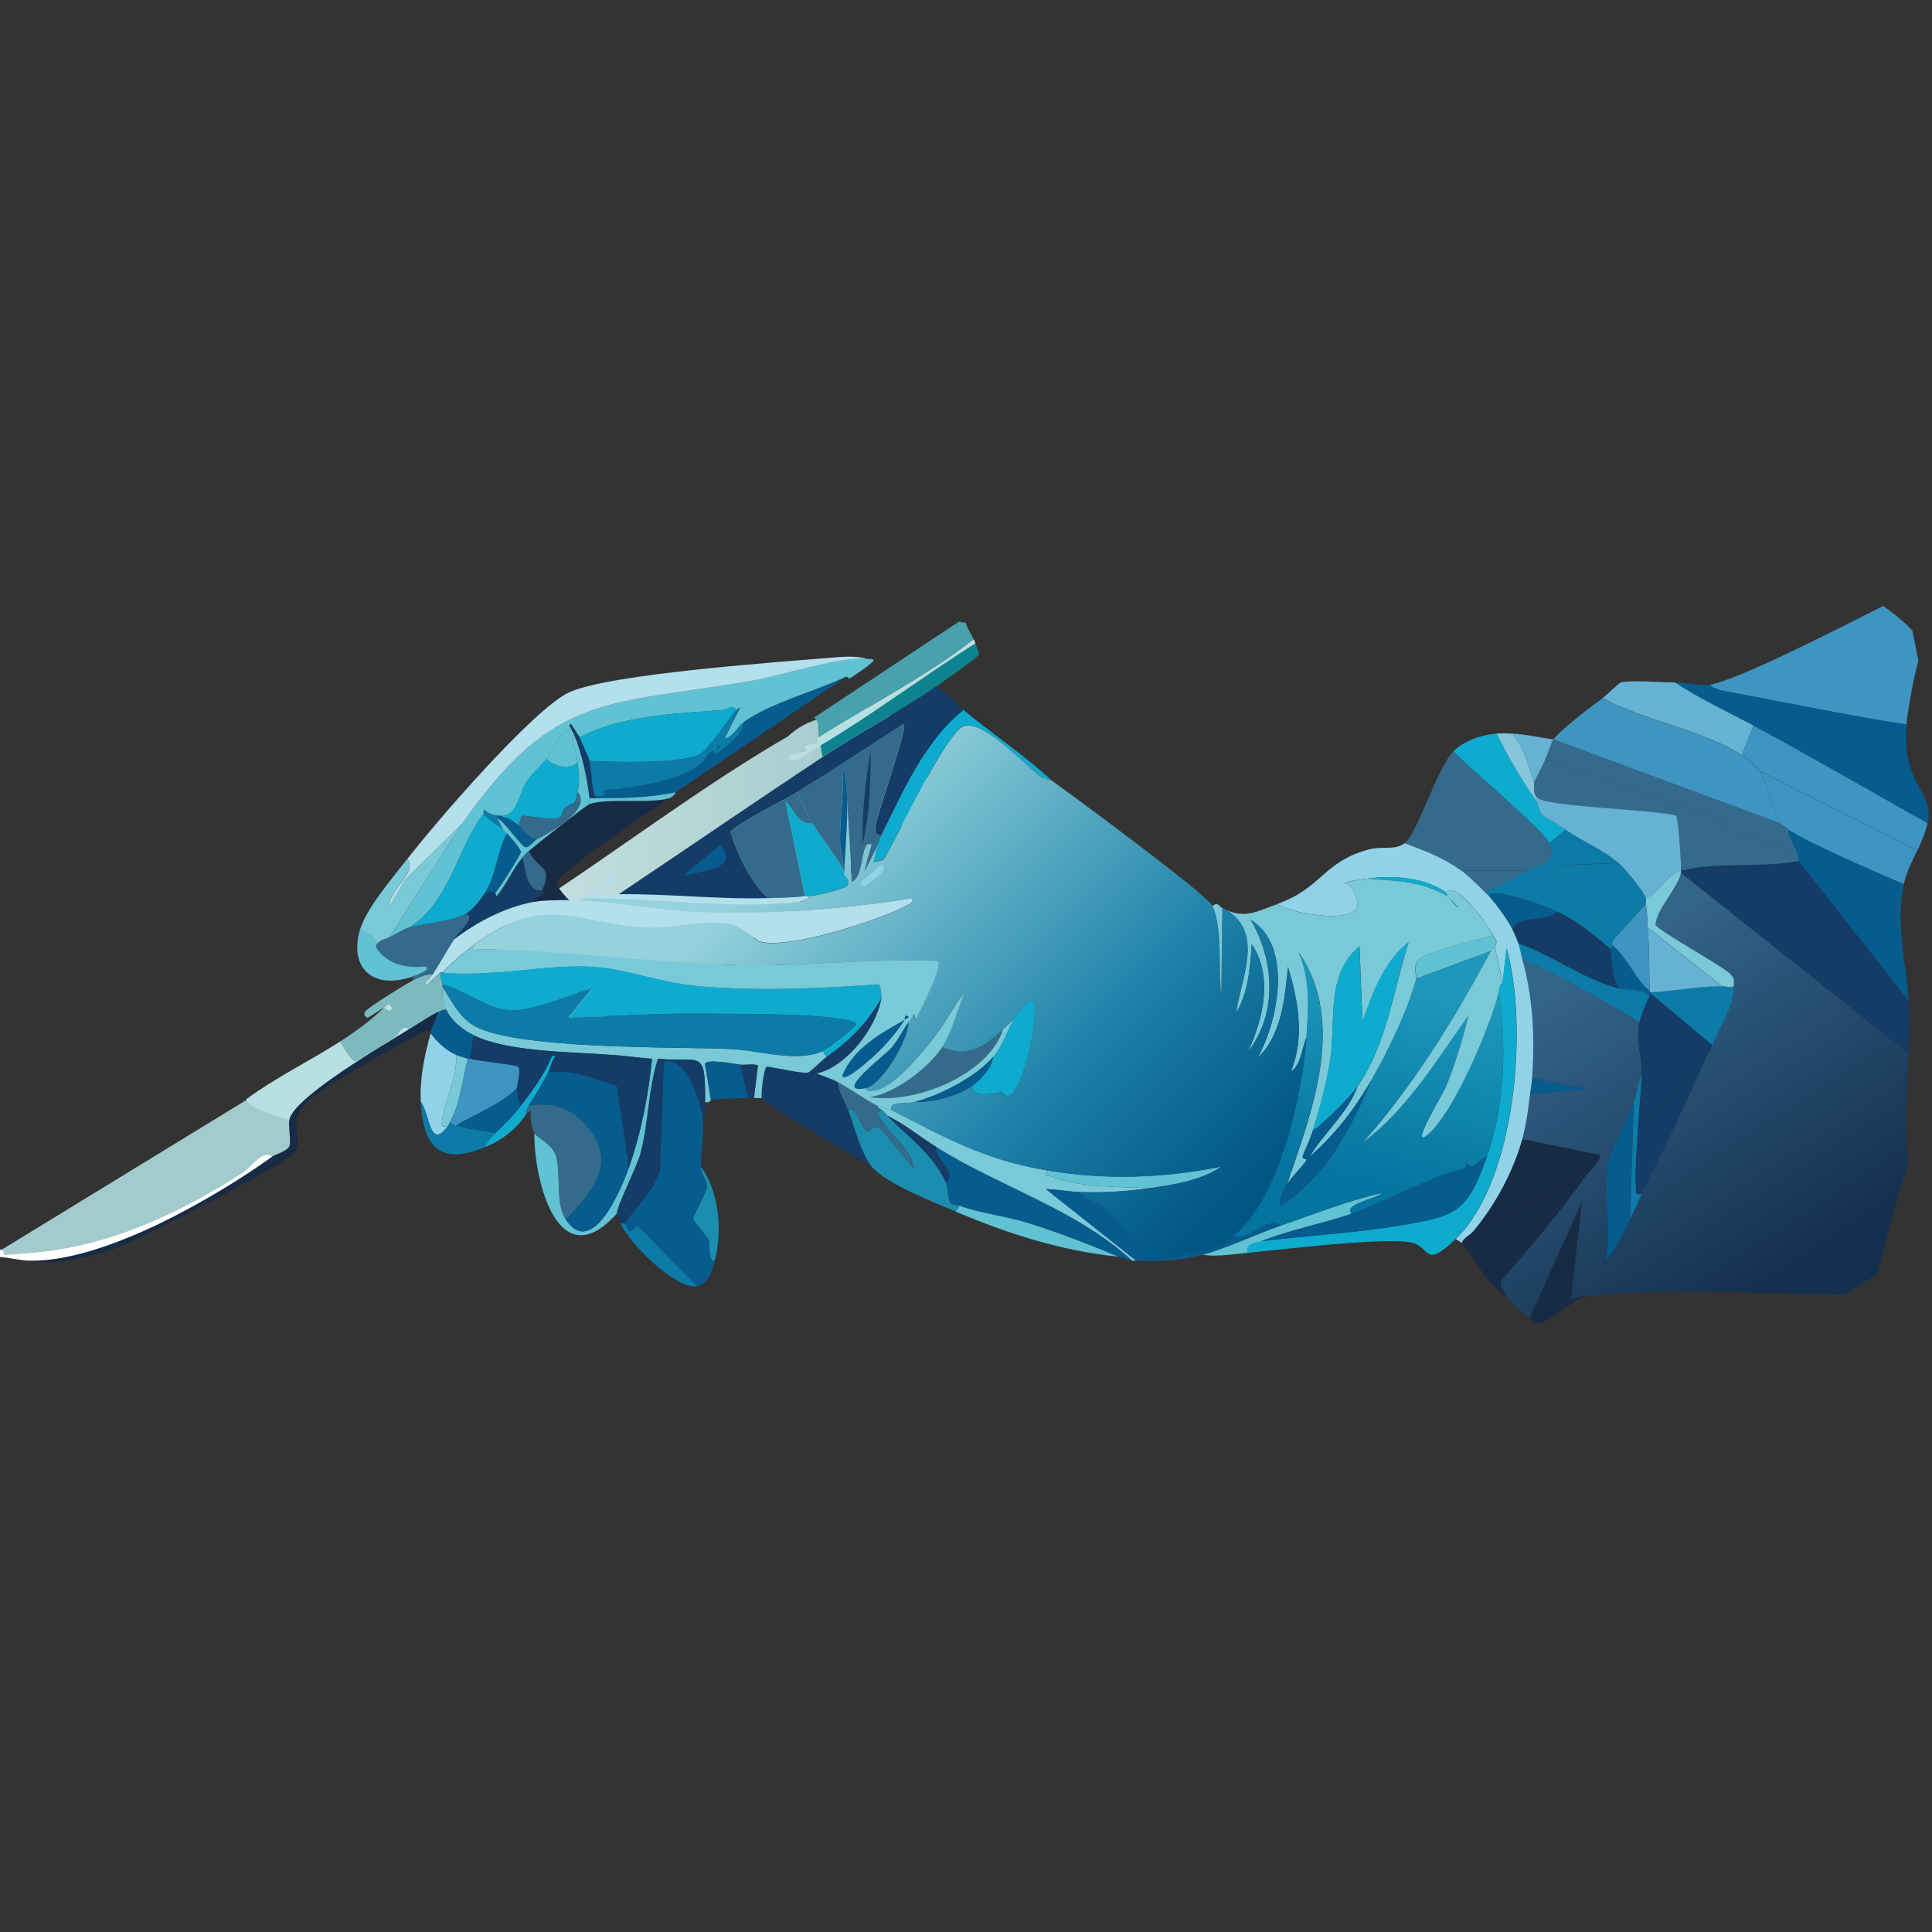 <?xml version="1.0" encoding="UTF-8"?> <svg xmlns="http://www.w3.org/2000/svg" width="240" height="240" viewBox="0 0 240 240" fill="none"><rect x="0" y="0" width="240" height="240" fill="#333333" stroke="none"/><g clip-path="url(#clip0_2970_18267)"><path d="M186.411 159.166C186.286 159.706 186.868 160.524 187.145 160.995C187.644 161.841 189.211 163.172 190.07 163.671L196.516 149.31L195.171 161.356C195.282 161.564 196.363 161.037 196.876 160.995C207.314 160.053 218.334 160.676 229.146 160.871C230.587 159.983 231.974 159.082 233.318 158.154C234.469 153.635 235.397 149.213 237.005 144.888C236.936 143.89 236.881 142.892 236.839 141.894C236.687 138.193 236.936 134.533 237.075 130.86L208.797 108.404C208.534 110.151 205.817 112.868 205.637 114.85C205.886 115.612 214.189 120.09 215.007 121.06C215.534 121.684 215.34 121.808 215.367 122.515C215.478 124.706 213.538 127.811 212.692 129.82C212.47 130.347 212.179 130.805 211.957 131.276C209.449 137.015 206.69 142.698 203.918 148.312C203.405 149.352 202.975 150.447 202.462 151.472C201.631 153.136 200.785 155.076 199.537 156.463C200.134 152.914 199.149 147.549 199.787 144.292C200.092 142.726 202.31 138.775 202.947 136.862C203.322 135.753 203.405 134.506 203.918 133.452C204.001 130.971 203.142 129.682 203.668 126.882C203.239 126.937 203.017 126.591 202.698 126.397C198.276 123.777 193.757 121.226 189.058 119.092C190.417 123.999 190.638 128.864 190.278 133.937L197.333 135.282L190.028 135.892C189.793 137.819 189.571 139.621 189.058 141.492L198.678 143.446C199.08 143.89 197.333 145.54 197.098 145.886C193.813 150.53 190.125 154.882 186.383 159.152L186.411 159.166Z" fill="url(#paint0_linear_2970_18267)"></path><path d="M236.77 77.533C235.897 76.729 234.941 75.98 233.943 75.273C227.594 78.489 215.715 84.533 212.457 85.032C212.651 85.614 214.481 85.905 215.008 86.002C221.592 87.208 229.729 88.955 236.826 89.995C236.867 89.606 236.909 89.218 236.964 88.816C237.269 86.737 237.685 84.408 238.309 82.093C238.073 80.832 237.81 79.584 237.56 78.337C237.297 78.06 237.034 77.796 236.743 77.519L236.77 77.533Z" fill="#3F95C1"></path><path d="M236.506 109.817C231.599 107.724 224.432 104.564 222.201 103.053C222.048 103.746 222.769 104.799 223.171 105.728C223.309 106.033 223.434 106.601 223.42 106.948L237.116 124.344C236.783 119.506 235.425 114.627 236.52 109.831L236.506 109.817Z" fill="#065C8F"></path><path d="M238.183 97.398C236.866 94.945 236.603 92.602 236.852 89.996C229.755 88.943 221.619 87.196 215.034 86.004C214.508 85.907 212.678 85.616 212.484 85.034C211.001 85.256 209.517 84.757 208.104 84.784C211.195 86.836 214.591 88.388 217.848 90.135C225.112 94.072 232.278 98.216 239.472 102.264C239.847 100.559 239.375 99.575 238.211 97.398H238.183Z" fill="#065C8F"></path><path d="M216.351 93.792C217.127 94.291 218.001 94.956 218.541 95.746C219.567 97.243 220.426 101.208 221.217 102.317L192.98 91.851C193.854 90.659 197.707 87.721 199.066 86.736C204.084 89.467 211.68 90.784 216.351 93.792Z" fill="#3F95C1"></path><path d="M192.495 104.744C193.479 107.447 191.621 107.184 189.819 108.154H181.544C179.243 106.491 177.108 105.729 174.488 104.744C176.179 103.372 178.467 95.443 180.574 93.309C182.251 95.18 191.968 103.275 192.508 104.744H192.495Z" fill="#346B8C"></path><path d="M208.076 84.782C211.167 86.834 214.564 88.386 217.821 90.133L216.366 93.779C211.694 90.771 204.098 89.44 199.08 86.723C199.593 86.363 201.021 84.866 201.395 84.769C202.629 84.45 206.482 84.796 208.09 84.769L208.076 84.782Z" fill="#66B2D4"></path><path d="M197.125 145.898C193.84 150.542 190.153 154.895 186.41 159.164C186.286 159.705 186.868 160.522 187.145 160.994C184.567 159.705 183.458 156.322 181.545 154.423C181.808 153.758 182.598 153.453 183 152.968L197.125 145.912V145.898Z" fill="#172A46"></path><path d="M185.927 91.117C187.341 93.959 188.963 96.8 190.792 99.393C190.959 99.628 191.305 100.987 191.527 101.222C191.652 101.347 193.676 102.498 194.452 103.052L192.497 104.757C191.957 103.274 182.254 95.192 180.562 93.321C181.865 92.004 184.139 91.242 185.913 91.131L185.927 91.117Z" fill="#0EABCE"></path><path d="M196.877 160.982C195.851 161.37 192.053 164.295 191.401 164.392C190.292 164.559 190.431 163.879 190.057 163.658L196.502 149.297L195.158 161.343C195.269 161.551 196.35 161.024 196.863 160.982H196.877Z" fill="#172A46"></path><path d="M192.98 91.852C192.717 92.198 192.245 93.765 192.01 94.291C191.58 95.248 191.012 96.26 190.554 97.216C189.722 94.832 189.473 93.238 187.879 91.131C189.556 91.214 191.33 91.63 192.994 91.865L192.98 91.852Z" fill="#66B2D4"></path><path d="M187.878 91.118C189.472 93.225 189.722 94.82 190.554 97.204C190.762 97.8 190.249 98.41 191.039 99.158L190.789 99.408C188.96 96.816 187.338 93.974 185.924 91.132C186.728 91.077 187.06 91.091 187.878 91.132V91.118Z" fill="#86C6DC"></path><path d="M237.185 125.924C237.185 125.397 237.144 124.857 237.102 124.33L223.407 106.934C219.096 107.821 212.886 107.017 208.797 108.153C208.797 108.237 208.797 108.32 208.797 108.403L237.075 130.859C237.144 129.223 237.185 127.574 237.172 125.938L237.185 125.924Z" fill="#143C66"></path><path d="M212.707 129.818C212.485 130.344 212.194 130.802 211.972 131.273L203.447 140.283C203.544 138.01 203.863 135.751 203.932 133.463C204.016 130.982 203.156 129.693 203.683 126.893C203.835 126.103 204.501 124.453 204.903 123.733C204.944 123.663 204.875 123.455 205.152 123.483L212.693 129.818H212.707Z" fill="#143C66"></path><path d="M197.125 145.898L183 152.953C185.675 149.765 187.976 145.537 189.085 141.518L198.705 143.472C199.107 143.916 197.361 145.565 197.125 145.912V145.898Z" fill="#172A46"></path><path d="M213.927 122.527C214.467 122.527 214.938 122.763 215.382 122.527C215.493 124.718 213.552 127.823 212.707 129.833L205.166 123.498V123.248C208.022 123.124 211.085 122.472 213.927 122.514V122.527Z" fill="#0C7BA7"></path><path d="M211.972 131.289C209.463 137.028 206.705 142.711 203.932 148.325C202.948 148.436 203.267 148.131 203.198 147.479C203.018 145.761 203.364 142.226 203.447 140.299L211.972 131.289Z" fill="#143C66"></path><path d="M202.476 151.485C201.644 153.149 200.798 155.089 199.551 156.475C200.147 152.927 199.163 147.562 199.8 144.305C200.105 142.738 202.323 138.788 202.961 136.875L202.476 151.485Z" fill="#065C8F"></path><path d="M208.809 108.154C208.809 108.238 208.809 108.321 208.809 108.404C208.546 110.151 205.829 112.867 205.648 114.85C205.898 115.612 214.201 120.089 215.019 121.06C215.546 121.683 215.352 121.808 215.379 122.515C214.936 122.751 214.464 122.515 213.924 122.515L204.678 115.21C204.581 114.157 204.678 113.366 204.429 112.285C204.387 112.063 204.484 111.745 204.429 111.551C206.355 110.913 206.73 108.723 208.809 108.141V108.154Z" fill="#7AC9D8"></path><path d="M201.02 122.766L202.725 126.412C198.303 123.792 193.784 121.242 189.085 119.107C188.932 118.552 188.766 117.61 188.6 117.152C192.786 118.622 196.709 121.63 201.02 122.752V122.766Z" fill="#0C7BA7"></path><path d="M203.459 140.301C203.375 142.227 203.029 145.762 203.209 147.481C203.278 148.132 202.96 148.451 203.944 148.326C203.431 149.366 203.001 150.461 202.488 151.487L202.973 136.877C203.348 135.768 203.431 134.52 203.944 133.467C203.874 135.74 203.556 138.013 203.459 140.287V140.301Z" fill="#0C7BA7"></path><path d="M204.917 123.736C204.515 124.457 203.849 126.106 203.697 126.896C203.267 126.952 203.045 126.605 202.726 126.411L201.021 122.766C201.091 122.78 201.188 122.752 201.271 122.766C202.491 123.057 204.043 122.724 204.917 123.736Z" fill="#0C7BA7"></path><path d="M190.07 135.906C190.153 135.24 190.264 134.644 190.32 133.951L197.375 135.296L190.07 135.906Z" fill="#065C8F"></path><path d="M223.171 105.729C223.31 106.034 223.434 106.602 223.421 106.949C219.11 107.836 212.9 107.032 208.81 108.169C208.88 107.614 208.505 101.515 208.201 101.349C205.705 100.586 192.232 100.268 191.04 99.159C190.25 98.424 190.763 97.8 190.555 97.204C191.012 96.261 191.58 95.236 192.01 94.279C199.315 96.927 206.898 99.034 214.036 102.07C214.674 102.347 213.912 102.887 214.286 103.04C216.739 104.093 220.038 104.149 222.201 106.089L223.171 105.729Z" fill="#346B8C"></path><path d="M236.533 109.679C236.88 108.21 237.545 106.962 238.169 105.659L218.541 95.748C219.567 97.245 220.426 101.21 221.216 102.318C221.299 102.429 221.993 102.915 222.187 103.053C224.432 104.578 231.599 107.724 236.492 109.818C236.492 109.776 236.492 109.721 236.52 109.679H236.533Z" fill="#3F95C1"></path><path d="M221.232 102.317C221.315 102.428 222.008 102.913 222.202 103.052C222.05 103.745 222.771 104.798 223.173 105.727L222.202 106.088C220.04 104.147 216.741 104.092 214.287 103.038C213.927 102.886 214.689 102.331 214.038 102.068C206.899 99.032 199.303 96.925 192.012 94.278C192.247 93.751 192.733 92.198 192.982 91.838L221.218 102.303L221.232 102.317Z" fill="#346B8C"></path><path d="M238.696 104.482C239.071 103.594 239.306 102.887 239.445 102.264C232.251 98.216 225.084 94.072 217.821 90.135L216.365 93.78C217.141 94.279 218.015 94.945 218.555 95.735L238.183 105.646C238.364 105.258 238.544 104.87 238.71 104.468L238.696 104.482Z" fill="#3F95C1"></path><path d="M201.02 107.184L192.744 107.544C192.578 108.126 199.952 115.445 200.285 116.915C200.313 117.053 200.257 117.247 200.285 117.4C200.327 117.608 200.008 117.677 200.036 117.885C197.998 116.111 195.919 114.392 193.465 113.255C191.677 112.437 189.653 111.758 187.74 111.301C187.241 111.176 185.245 110.622 184.94 111.301C184.829 111.176 184.608 110.982 184.455 110.816C186.271 110.012 188.059 109.083 189.806 108.14C191.552 107.198 193.465 107.433 192.481 104.73L194.435 103.025C196.529 104.522 199.065 105.465 201.006 107.17L201.02 107.184Z" fill="#0C7BA7"></path><path d="M200.05 117.899C200.341 119.563 200.077 121.559 201.269 122.765C201.186 122.751 201.103 122.779 201.02 122.765C196.709 121.642 192.8 118.634 188.6 117.165C188.406 116.638 188.115 115.959 187.865 115.46C188.475 113.658 192.024 114.614 193.465 113.27C195.919 114.406 198.012 116.125 200.036 117.899H200.05Z" fill="#143C66"></path><path d="M193.48 113.27C192.038 114.615 188.49 113.659 187.88 115.461C187.256 114.185 185.912 112.411 184.955 111.316C185.26 110.637 187.256 111.191 187.755 111.316C189.654 111.773 191.692 112.439 193.48 113.27Z" fill="#065C8F"></path><path d="M189.82 108.154C188.074 109.097 186.286 110.026 184.47 110.83C183.804 110.137 182.293 108.681 181.545 108.154H189.82Z" fill="#346B8C"></path><path d="M208.809 108.155C206.716 108.737 206.356 110.927 204.429 111.565C204.124 110.636 201.864 107.919 201.019 107.184C199.078 105.479 196.542 104.537 194.449 103.04C193.672 102.485 191.648 101.349 191.524 101.21C191.302 100.988 190.955 99.616 190.789 99.38L191.039 99.131C192.231 100.24 205.704 100.559 208.199 101.321C208.504 101.487 208.878 107.573 208.809 108.141V108.155Z" fill="#66B2D4"></path><path d="M204.916 123.014C204.916 123.014 204.874 123.305 205.166 123.263V123.513C204.888 123.471 204.958 123.679 204.916 123.762C204.043 122.75 202.49 123.083 201.27 122.792C200.078 121.572 200.342 119.576 200.051 117.927C200.009 117.705 200.328 117.649 200.3 117.441C201.756 118.412 203.627 122.335 204.93 123.041L204.916 123.014Z" fill="#065C8F"></path><path d="M213.926 122.53C211.084 122.488 208.021 123.126 205.165 123.264C204.888 123.306 204.943 123.029 204.916 123.015C204.86 120.464 204.916 117.775 204.666 115.225L213.912 122.53H213.926Z" fill="#66B2D4"></path><path d="M201.02 107.184C201.866 107.918 204.125 110.635 204.43 111.564C204.486 111.744 204.389 112.077 204.43 112.299L200.286 116.928C199.953 115.445 192.579 108.14 192.745 107.558L201.02 107.197V107.184Z" fill="#0C7BA7"></path><path d="M204.666 115.226C204.901 117.776 204.846 120.465 204.915 123.016C203.612 122.309 201.741 118.386 200.285 117.416C200.258 117.263 200.313 117.069 200.285 116.931L204.43 112.301C204.666 113.382 204.582 114.172 204.679 115.226H204.666Z" fill="#3F95C1"></path><path d="M98.251 91.148C93.191 95.431 88.465 99.922 83.003 103.72C77.542 107.518 71.304 109.57 65.44 112.675C57.304 116.986 63.015 131.499 71.844 127.881C80.674 124.263 87.051 119.536 94.536 114.477C100.413 110.498 107.704 106.95 112.722 101.904C119.528 95.07 110.92 84.508 102.645 88.847C91.112 94.876 80.3 103.096 69.502 110.332C60.644 116.251 68.961 130.667 77.902 124.693C88.714 117.457 99.526 109.251 111.045 103.207L100.968 90.15C97.031 94.1 90.779 96.956 86.15 100.116C80.148 104.205 74.132 109.098 67.423 111.843L73.827 127.049C80.425 123.556 87.175 121.172 93.275 116.75C99.374 112.328 104.461 107.615 110.005 102.93C118.198 96.013 106.374 84.3 98.237 91.162L98.251 91.148Z" fill="url(#paint1_linear_2970_18267)"></path><path d="M0.209 155.241L30.621 136.639L36.014 138.898L36.499 142.003L35.376 143.472L18.16 152.982L5.767 156.197L0.542 155.879L0.209 155.366" fill="#A3CBCE"></path><path d="M169.859 109.139C173.519 109.416 176.568 109.43 179.84 111.329C180.103 111.551 180.727 112.549 181.184 112.784L179.84 111.329C179.84 111.329 179.618 110.858 179.59 110.844C180.935 109.36 184.871 114.947 185.44 116.194C183.79 116.666 177.275 118.26 176.305 119.119C175.404 119.909 176 121.351 175.944 121.559C174.905 125.468 172.396 130.707 170.344 134.214C168.182 137.902 165.895 140.868 162.679 143.71C164.481 140.66 167.392 138.373 168.639 134.949C172.271 129.737 173.089 122.986 174.974 117.054C171.869 119.493 170.552 123.347 169.249 126.909L168.889 117.539C164.633 121.171 165.992 126.715 165.243 131.664C164.8 134.561 163.926 137.749 163.053 140.549C162.748 141.506 162.221 142.628 161.833 143.599C161.667 144.028 162.374 143.973 162.318 144.084C162.111 144.583 160.336 146.316 159.879 147.133C162.942 138.109 167.322 127.034 161.334 118.287C162.845 121.877 162.568 125.121 162.305 128.878C161.736 130.167 161.653 132.301 160.35 133.133C162.097 128.947 161.279 124.303 159.99 120.103C159.615 123.984 159.227 128.6 156.219 131.428C158.811 126.757 160.627 117.525 155.374 114.267C158.326 119.382 158.728 125.897 155.013 130.693C156.899 126.59 158.202 121.351 155.499 117.303C155.318 120.062 155.055 123.472 153.544 125.828C154.196 121.462 157.037 115.875 152.324 113.048C154.805 114.101 156.136 113.214 158.659 112.313C160.253 113.463 168.362 114.905 168.639 112.438C168.695 111.897 168.016 109.624 166.934 109.762C167.877 109.374 168.861 109.291 169.859 109.153V109.139Z" fill="#7AC9D8"></path><path d="M181.544 108.154C182.278 108.681 183.803 110.136 184.469 110.829C184.621 110.996 184.843 111.19 184.954 111.315C185.91 112.41 187.241 114.17 187.878 115.459C188.128 115.958 188.405 116.637 188.613 117.164C188.78 117.622 188.946 118.564 189.098 119.119C190.457 124.026 190.679 128.891 190.318 133.964C190.263 134.658 190.152 135.254 190.069 135.919C189.833 137.846 189.611 139.648 189.098 141.519C187.989 145.539 185.688 149.767 183.013 152.955C182.597 153.44 181.807 153.745 181.558 154.41C181.391 154.244 181.045 154.05 180.823 153.925C188.364 146.634 189.861 127.477 187.158 117.774L186.673 122.03L185.702 117.649C186.146 116.665 185.73 116.776 185.453 116.194C184.884 114.946 180.962 109.346 179.603 110.843C176.942 108.958 172.95 108.722 169.858 109.138C168.874 109.277 167.876 109.36 166.934 109.748C168.015 109.623 168.694 111.883 168.639 112.423C168.361 114.905 160.252 113.449 158.658 112.299C164.328 110.275 164.341 106.976 170.219 105.479C171.647 105.118 173.365 105.645 174.474 104.744C177.094 105.728 179.229 106.491 181.53 108.154H181.544Z" fill="#90D2E8"></path><path d="M107.788 81.874C108.037 81.916 108.342 81.763 108.522 81.999C108.633 82.248 105.889 84.106 105.473 84.314C105.445 84.328 105.265 83.995 105.112 84.064C101.328 85.88 95.686 87.349 92.457 89.664C91.542 90.33 91.112 91.577 90.017 91.73L91.972 87.835L91.486 88.195C90.793 87.405 90.433 88.153 89.906 88.195C83.973 88.666 77.278 88.805 72.011 91.605L70.916 89.9C70.583 90.191 70.957 90.344 71.04 90.635C69.599 90.565 68.767 93.088 67.88 94.28C67.229 95.153 66.189 95.957 65.44 97.08C64.359 98.702 64.373 101.53 62.031 101.336C61.961 101.308 61.864 101.35 61.781 101.336C61.254 101.197 60.561 101.086 60.201 100.601C59.993 100.629 60.118 101.031 60.076 101.086C56.902 105.175 55.807 112.217 50.83 115.211C49.985 115.475 49.209 116.057 48.391 116.431L57.401 102.306C68.989 85.838 75.268 87.696 93.552 84.535C96.906 83.953 104.988 81.389 107.788 81.86V81.874Z" fill="#60C2D2"></path><path d="M87.327 139.078C87.451 140.769 87.063 143.029 87.077 144.928C87.077 145.967 87.923 146.591 87.812 147.478C87.701 148.31 86.079 151.041 86.107 151.373C86.135 151.706 87.909 153.716 88.061 154.049C88.2 154.368 87.978 156.918 88.796 156.599C88.491 157.764 88.075 159.496 86.606 159.76L79.176 152.219C77.831 153.619 78.206 152.69 77.596 151.969C79.121 149.752 81.269 147.936 81.976 145.274L82.461 131.884C85.275 131.052 87.188 137.138 87.327 139.064V139.078Z" fill="#065C8F"></path><path d="M71.747 111.814C76.515 111.953 82.074 113.117 86.967 113.269C95.783 113.547 104.571 112.992 113.262 111.564C113.623 112.05 112.847 112.368 112.528 112.535C109.146 114.323 97.682 118.079 94.272 116.915C94.05 116.846 92.151 114.988 90.377 114.725C87.216 114.24 83.571 115.335 80.632 115.21C71.359 114.822 67.949 110.65 58.842 117.4C57.456 118.426 56.125 119.549 54.947 120.81H54.697L52.867 122.515C52.646 121.947 53.422 121.531 53.713 121.06C54.642 119.618 55.46 118.121 56.388 116.679C59.23 114.517 62.571 112.757 66.133 112.05C67.339 111.814 69.474 111.814 70.763 111.8C71.109 111.8 71.359 111.8 71.733 111.8L71.747 111.814Z" fill="#B4DFED"></path><path d="M107.787 81.872C104.987 81.401 96.892 83.965 93.551 84.547C75.268 87.708 68.988 85.85 57.4 102.318L50.345 109.263L48.279 112.798C48.182 110.649 51.953 108.403 50.594 106.712C54.004 102.29 66.244 88.082 70.68 86.017C75.711 83.674 97.266 82.205 104.031 81.637C105.126 81.54 106.761 81.512 107.801 81.886L107.787 81.872Z" fill="#B4DFED"></path><path d="M180.81 153.925C176.999 157.612 177.65 155.02 175.571 154.41C172.674 153.564 158.895 155.269 155 155.63C154.681 154.354 155.873 154.493 156.705 154.174C162.416 153.495 168.307 153.176 173.991 152.22C180.894 151.069 182.28 150.612 184.706 143.695C186.91 137.388 187.201 129.681 186.161 123.249C186.286 122.736 186.161 122.514 186.646 122.029L187.131 117.773C189.834 127.477 188.337 146.633 180.797 153.925H180.81Z" fill="#0EABCE"></path><path d="M104.127 134.45C104.127 135.67 104.973 136.834 105.347 137.86C106.054 139.842 106.955 143.308 108.272 144.916C106.65 143.834 94.937 137.236 94.632 136.391C94.494 135.989 94.882 132.62 95.242 132.496C95.492 132.399 99.581 133.369 100.357 133.23C100.662 133.175 102.187 131.622 102.672 131.276C105.597 129.197 107.704 127.09 109.492 123.971C108.924 127.63 105.167 132.523 101.452 133.341C102.325 133.702 103.31 133.979 104.127 134.436V134.45Z" fill="#143C66"></path><path d="M140.654 156.601C140.335 156.587 139.296 156.144 138.949 156.116C135.331 154.591 131.616 153.178 127.874 151.972C125.281 151.14 121.511 150.669 119.238 149.781C118.988 149.684 118.268 149.754 118.018 149.421C117.81 149.13 117.588 146.981 117.533 146.871C118.988 145.346 115.994 144.112 116.313 142.49C124.367 147.536 133.668 150.183 140.654 156.615V156.601Z" fill="#065C8F"></path><path d="M83.197 99.158C81.298 100.309 69.336 108.473 69.072 109.748C69.044 109.873 70.389 111.689 70.777 111.814C69.502 111.814 67.353 111.814 66.147 112.063C66.217 111.578 67.492 111.176 67.603 110.968C67.617 110.941 67.298 110.76 67.353 110.608C68.656 107.447 66.979 108.251 65.648 105.742C66.231 105.188 72.746 100.059 73.189 99.893C75.365 99.117 80.591 99.865 83.169 99.158H83.197Z" fill="#172A46"></path><path d="M102.186 130.555L102.671 131.29C102.186 131.636 100.661 133.175 100.356 133.244C99.58 133.397 95.49 132.426 95.241 132.51C94.881 132.634 94.493 136.003 94.631 136.405H93.661L94.146 132.385C93.952 132.108 92.399 132.329 91.956 132.26C91.263 132.163 87.867 131.498 87.576 132.135L88.31 136.64C88.31 136.64 88.13 137.084 87.576 136.89C87.645 130.125 87.063 132.011 81.726 131.539C81.241 131.498 81.033 131.539 80.991 131.539C79.383 131.415 77.734 131.179 76.126 131.054C71.177 130.652 63.235 130.735 58.84 128.615C57.551 127.991 56.054 126.813 55.431 125.454C54.807 124.096 55.029 123.929 54.945 122.529C55.985 124.165 56.858 125.981 58.48 127.159C63.013 130.472 84.207 130.001 90.861 130.32C94.437 130.486 98.956 132.025 102.186 130.569V130.555Z" fill="#7AC9D8"></path><path d="M110.698 137.86C117.434 141.326 122.369 144.112 130.173 145.401C129.619 146.302 129.993 145.928 130.534 146.136C134.429 147.591 138.753 147.397 142.829 147.591C139.724 148.021 137.215 148.173 134.068 148.076C132.668 148.035 131.324 147.73 129.924 147.716L141.124 156.601C140.957 156.601 140.791 156.601 140.639 156.601C133.652 150.169 124.351 147.522 116.298 142.476C114.26 141.201 112.375 139.648 110.212 138.581C109.935 138.304 109.824 138.11 109.478 137.846C109.325 137.736 108.979 137.652 108.993 137.361C109.381 137.569 110.476 137.736 110.698 137.846V137.86Z" fill="#7AC9D8"></path><path d="M70.292 151.484C68.961 149.516 69.723 145.704 69.072 143.569C68.628 142.086 66.799 141.393 66.397 140.769C65.953 140.076 65.898 138.787 65.912 137.969L65.426 138.33C65.426 138.33 65.08 138.302 65.676 137.359C68.42 136.846 70.902 137.553 72.731 139.674C76.807 144.387 73.868 147.7 70.292 151.484Z" fill="#346B8C"></path><path d="M109.492 137.859C109.839 138.109 109.95 138.316 110.227 138.594C112.999 141.394 115.674 143.126 117.532 146.869C117.587 146.98 117.809 149.142 118.017 149.42C118.253 149.752 118.987 149.697 119.237 149.78L118.752 150.515C116.146 149.42 109.991 147.008 108.286 144.915C106.969 143.307 106.082 139.827 105.361 137.859C106.332 137.471 107.247 140.451 107.676 140.534C107.746 140.548 108.66 139.938 109.132 140.049C109.464 140.119 112.916 144.554 113.512 145.164C113.29 142.724 110.047 140.507 109.256 138.718C108.91 137.942 109.049 138.386 109.506 137.873L109.492 137.859Z" fill="#1B8EAF"></path><path d="M87.578 136.89C87.578 137.624 87.73 138.415 87.328 139.08C87.189 137.153 85.277 131.068 82.463 131.9L81.978 145.29C81.271 147.951 79.122 149.767 77.597 151.985C77.57 151.957 77.265 151.999 77.112 151.985C77.015 151.736 76.627 150.904 76.627 150.765C76.627 149.85 79.108 144.957 79.552 143.335C80.578 139.524 80.508 135.31 81.742 131.525C87.065 132.011 87.661 130.125 87.591 136.876L87.578 136.89Z" fill="#143C66"></path><path d="M83.918 98.423C80.605 99.116 77.306 99.158 73.938 99.158V98.908C74.686 98.95 75.199 98.964 75.033 98.174C78.595 97.855 83.1 97.245 86.233 95.498C87.397 94.847 87.855 93.724 88.423 93.308C88.645 93.142 88.936 93.724 89.157 93.558C90.516 92.518 92.013 91.52 92.443 89.663C95.672 87.348 101.328 85.878 105.098 84.062L83.918 98.423Z" fill="#065C8F"></path><path d="M57.386 102.318L48.376 116.443C47.905 116.665 47.364 116.707 46.921 117.178C46.006 115.986 46.103 116.194 44.73 115.473C45.507 112.812 48.834 108.972 50.58 106.712C51.938 108.404 48.168 110.663 48.265 112.798L50.331 109.263L57.386 102.318Z" fill="#7AC9D8"></path><path d="M57.873 113.518C59.301 113.864 56.972 115.805 56.417 116.678C55.489 118.12 54.671 119.617 53.742 121.058C52.91 120.975 52.023 121.46 51.303 121.793V121.308C51.483 121.238 53.687 120.49 52.883 120.088C50.54 120.24 48.405 119.936 46.922 118.023C46.451 117.427 46.95 117.205 46.922 117.177C47.366 116.706 47.906 116.664 48.378 116.442C49.182 116.068 49.972 115.5 50.817 115.223C52.439 114.71 56.14 114.46 57.873 113.518Z" fill="#346B8C"></path><path d="M130.659 96.954C130.659 96.954 129.494 96.594 129.314 96.469C127.166 94.93 122.397 89.566 119.819 90.134C117.601 90.633 111.322 104.356 109.714 106.81L108.494 107.059L108.979 104.994C109.187 104.592 109.312 104.093 109.464 103.774C112.167 98.326 114.87 91.991 119.694 88.193C123.284 91.188 127.207 93.78 130.645 96.954H130.659Z" fill="#0EABCE"></path><path d="M81.729 131.524C80.496 135.295 80.565 139.522 79.539 143.334C79.109 144.942 76.614 149.836 76.614 150.764C69.309 158.887 66.301 146.495 66.385 140.784C66.787 141.408 68.616 142.101 69.06 143.584C69.711 145.719 68.949 149.531 70.28 151.499C73.634 156.475 77.28 147.396 78.07 145.164C79.636 140.77 80.51 136.182 80.995 131.524C81.036 131.524 81.244 131.483 81.729 131.524Z" fill="#60C2D2"></path><path d="M56.654 131.041C56.876 133.661 55.282 136.599 54.949 138.956C54.852 139.649 54.699 140.217 55.684 139.801C53.369 143.128 53.396 138.263 52.273 136.876C52.121 134.007 52.731 131.096 53.493 128.352C54.325 129.447 55.392 130.459 56.654 131.027V131.041Z" fill="#90D2E8"></path><path d="M134.07 148.089C134.694 148.921 135.997 149.115 136.87 149.794C138.298 150.889 140.862 153.759 141.86 155.269C141.944 155.408 141.264 156.101 141.985 156.364C143.191 156.808 150.399 155.353 151.73 154.66C151.827 154.604 152.922 153.759 153.31 153.44C154.89 154.507 157.51 150.82 159.16 152.22C156.152 153.259 152.284 155.117 149.415 155.865C146.546 156.614 144.189 156.711 141.14 156.6L129.939 147.715C131.339 147.743 132.67 148.034 134.084 148.075L134.07 148.089Z" fill="#065C8F"></path><path d="M138.95 156.116C131.839 155.381 125.435 153.344 118.74 150.516L119.225 149.781C121.499 150.668 125.283 151.14 127.861 151.971C131.604 153.177 135.319 154.591 138.937 156.116H138.95Z" fill="#60C2D2"></path><path d="M167.919 150.765C164.301 152.027 160.392 152.72 156.719 154.175C155.887 154.494 154.695 154.369 155.014 155.631C153.198 155.797 151.23 156.144 149.414 155.88C152.27 155.132 156.151 153.274 159.159 152.235C163.234 150.821 167.476 149.144 171.579 148.215C171.717 148.728 166.644 149.587 167.933 150.765H167.919Z" fill="#60C2D2"></path><path d="M55.681 139.8C55.765 139.689 55.848 139.439 55.931 139.315C56.305 139.717 56.139 139.633 56.666 139.8C58.246 140.313 59.937 140.34 61.531 140.77C61.129 141.186 60.408 141.893 60.311 142.475C54.753 144.804 52.576 142.614 52.272 136.875C53.394 138.247 53.353 143.127 55.681 139.8Z" fill="#0C7BA7"></path><path d="M46.922 117.164C46.922 117.164 46.45 117.414 46.922 118.01C48.419 119.923 50.54 120.241 52.882 120.075C53.686 120.477 51.482 121.226 51.302 121.295C46.534 123 43.262 120.422 44.732 115.445C46.104 116.166 46.007 115.944 46.922 117.15V117.164Z" fill="#60C2D2"></path><path d="M91.959 132.261L92.929 136.406C91.668 136.406 89.505 136.475 88.299 136.655L87.564 132.15C87.856 131.513 91.252 132.178 91.945 132.275L91.959 132.261Z" fill="#065C8F"></path><path d="M76.861 111.08C83.044 111.011 89.171 111.746 95.367 111.565C96.961 111.524 98.388 111.51 99.996 111.316C100.149 111.302 100.329 111.344 100.482 111.316C100.69 111.787 99.303 112.023 99.137 112.051C90.196 112.965 81.63 111.51 72.717 111.565C72.883 110.803 75.489 109.653 75.642 109.5C75.863 109.264 75.281 108.724 75.517 108.655C75.96 108.516 75.794 109.639 76.612 109.264L73.687 111.219C73.77 111.399 76.404 111.108 76.848 111.094L76.861 111.08Z" fill="#B4DFED"></path><path d="M55.447 125.44C56.071 126.799 57.554 127.977 58.857 128.601L58.371 131.526C58.302 131.498 58.205 131.553 58.122 131.526C57.692 131.401 57.055 131.221 56.666 131.04C55.391 130.472 54.324 129.46 53.506 128.365C53.534 128.296 53.478 128.199 53.506 128.116C53.783 127.201 54.227 126.563 54.476 125.676C54.809 125.51 55.045 125.343 55.447 125.426V125.44Z" fill="#065C8F"></path><path d="M88.797 156.601C87.993 156.92 88.201 154.369 88.062 154.051C87.91 153.704 86.135 151.694 86.108 151.375C86.08 151.057 87.702 148.312 87.813 147.48C87.924 146.579 87.092 145.969 87.078 144.93C89.338 148.049 89.767 152.9 88.783 156.615L88.797 156.601Z" fill="#1B8EAF"></path><path d="M77.597 151.986C78.206 152.707 77.832 153.636 79.177 152.236L86.606 159.777C84.001 160.262 78.054 154.357 77.111 151.986C77.264 152 77.569 151.959 77.597 151.986Z" fill="#0C7BA7"></path><path d="M68.103 133.229C67.548 134.352 66.37 136.265 65.663 137.374C65.067 138.317 65.442 138.303 65.414 138.344C64.125 140.271 62.447 141.588 60.299 142.489C60.396 141.907 61.117 141.2 61.519 140.784C62.752 139.523 63.556 138.843 64.679 137.374C66.176 135.433 67.632 133.451 68.574 131.164H69.059C68.533 131.719 68.394 132.62 68.089 133.229H68.103Z" fill="#0EABCE"></path><path d="M93.664 136.404C93.428 136.404 93.179 136.404 92.929 136.404L91.959 132.26C92.403 132.315 93.955 132.107 94.149 132.384L93.664 136.404Z" fill="#143C66"></path><path d="M83.919 98.422C83.822 98.782 83.489 98.976 83.184 99.156C80.606 99.864 75.38 99.101 73.204 99.891C72.802 99.42 73.232 99.392 73.204 99.156H73.939C77.307 99.156 80.62 99.129 83.919 98.422Z" fill="#60C2D2"></path><path d="M185.193 118.135C180.688 126.563 175.739 134.644 169.363 141.866C174.838 137.721 178.456 131.65 182.393 126.161C181.672 129.141 180.757 132.218 179.593 135.046C179.26 135.864 174.894 143.003 177.403 140.896C180.563 138.22 185.179 127.408 186.163 123.25C187.203 129.695 186.912 137.389 184.708 143.696C184.139 143.876 183.335 144.763 182.753 144.915C182.698 144.929 182.046 144.111 182.019 145.165C178.664 145.719 171.789 149.407 167.894 150.765C166.618 149.587 171.692 148.713 171.539 148.214C167.436 149.143 163.194 150.807 159.119 152.234C157.483 150.834 154.85 154.522 153.27 153.454C158.911 148.977 161.808 135.781 162.28 128.864C162.529 125.107 162.806 121.864 161.309 118.273C167.297 127.02 162.917 138.095 159.854 147.119C159.535 147.688 158.786 149.129 159.008 149.795C164.692 146.26 167.824 140.216 170.333 134.214C172.385 130.693 174.894 125.454 175.933 121.559L185.179 118.149L185.193 118.135Z" fill="url(#paint2_linear_2970_18267)"></path><path d="M120.678 134.934C121.801 134.171 123.173 132.674 123.353 131.288C124.684 129.722 125.086 127.892 126.028 126.423C126.181 126.173 128.108 123.484 128.468 124.593C129.009 126.395 127.082 135.96 125.183 136.154C124.753 136.195 124.545 135.655 124.448 135.669C123.256 135.779 121.024 136.514 120.678 134.934Z" fill="#0EABCE"></path><path d="M100.967 102.32C102.145 104.302 103.767 106.104 104.862 108.169C104.862 108.336 104.862 108.502 104.862 108.654C104.862 108.765 105.832 109.278 105.222 110.11C103.656 110.734 102.145 111.08 100.481 111.33C100.329 111.357 100.149 111.316 99.996 111.33L97.557 99.519C98.749 100.615 98.929 102.403 100.967 102.32Z" fill="#0EABCE"></path><path d="M117.033 130.069C120.208 131.372 122.329 130.027 124.574 127.879C122.786 133.534 113.526 137.208 108.023 136.279C111.045 135.919 115.384 132.606 117.033 130.069Z" fill="#346B8C"></path><path d="M142.845 147.591C138.77 147.397 134.445 147.591 130.55 146.136C130.009 145.928 129.635 146.302 130.19 145.401C137.411 146.607 144.55 146.344 151.731 144.916C149.249 146.635 145.798 147.189 142.845 147.591Z" fill="#60C2D2"></path><path d="M107.536 135.184C103.322 136.029 109.907 131.108 110.697 130.193C111.584 129.182 112.124 127.976 112.887 126.908C112.956 129.112 109.546 134.782 107.536 135.184Z" fill="#065C8F"></path><path d="M130.659 96.955C133.292 98.868 149.982 111.136 150.619 112.536C151.922 115.377 151.313 120.409 151.715 123.486L151.839 112.771C152.019 112.841 152.144 112.938 152.324 113.021C157.037 115.849 154.196 121.449 153.544 125.801C155.041 123.445 155.305 120.049 155.499 117.276C158.202 121.324 156.899 126.564 155.014 130.667C158.729 125.871 158.327 119.342 155.374 114.241C160.641 117.498 158.826 126.73 156.22 131.401C159.228 128.574 159.616 123.958 159.99 120.076C161.279 124.276 162.097 128.906 160.35 133.106C161.639 132.275 161.723 130.126 162.305 128.851C161.834 135.768 158.936 148.964 153.295 153.441C152.907 153.76 151.812 154.606 151.715 154.661C150.398 155.354 143.19 156.81 141.97 156.366C141.249 156.103 141.942 155.41 141.845 155.271C140.847 153.76 138.283 150.891 136.855 149.796C135.982 149.116 134.679 148.922 134.055 148.091C137.201 148.188 139.71 148.035 142.815 147.606C145.768 147.204 149.219 146.635 151.701 144.93C144.52 146.372 137.382 146.621 130.16 145.415C122.356 144.112 117.421 141.326 110.684 137.875C110.407 136.78 112.625 137.154 113.609 136.904C115.771 136.974 118.863 136.197 120.665 134.95C121.025 136.516 123.243 135.795 124.435 135.685C124.532 135.685 124.74 136.211 125.17 136.17C127.069 135.976 128.995 126.411 128.455 124.609C128.094 123.5 126.181 126.189 126.015 126.439C125.558 127.007 125.059 127.409 124.56 127.894C122.3 130.043 120.193 131.401 117.019 130.084C118.225 128.227 118.932 125.344 119.819 123.265C118.488 124.845 117.518 126.882 116.284 128.504C114.676 130.611 111.377 134.742 108.854 135.449C108.577 135.532 107.593 135.782 107.51 135.199C109.534 134.797 112.93 129.128 112.86 126.924C113.082 126.619 113.318 126.314 113.47 125.954L113.72 126.688C114.163 125.69 117.324 119.758 116.395 119.383C107.732 119.009 99.29 120.173 90.585 119.868C80.022 119.508 70.25 118.08 59.424 117.914C59.105 117.914 58.717 118.704 58.814 117.429C67.907 110.678 71.331 114.851 80.604 115.239C83.543 115.363 87.175 114.268 90.349 114.754C92.123 115.017 94.022 116.874 94.244 116.944C97.668 118.108 109.118 114.352 112.5 112.563C112.805 112.397 113.595 112.078 113.235 111.593C104.543 113.021 95.755 113.575 86.939 113.298C82.06 113.146 76.487 111.981 71.719 111.843C72.163 112.023 72.481 111.607 72.689 111.593C81.603 111.538 90.169 112.993 99.11 112.078C99.276 112.064 100.662 111.815 100.454 111.344C102.118 111.108 103.642 110.761 105.195 110.124C105.805 109.292 104.835 108.779 104.835 108.668C104.987 105.023 105.458 100.836 105.084 97.232L105.819 109.528C107.177 108.987 106.914 105.536 107.773 104.898H108.258L107.413 108.183C107.94 107.13 108.466 106.076 108.993 105.023L108.508 107.088L109.728 106.839C111.336 104.385 117.601 90.662 119.833 90.163C122.411 89.581 127.179 94.959 129.328 96.498C129.494 96.623 130.603 96.941 130.673 96.983L130.659 96.955Z" fill="url(#paint3_linear_2970_18267)"></path><path d="M151.839 112.785L151.714 123.5C151.312 120.409 151.922 115.391 150.619 112.549C151.284 111.981 151.437 112.618 151.839 112.799V112.785Z" fill="#7AC9D8"></path><path d="M109.367 107.436C111.058 107.657 107.454 110.18 107.177 110.111C105.971 109.792 109.117 108.073 109.367 107.436Z" fill="#90D2E8"></path><path d="M168.639 134.936C167.489 136.586 164.702 139.233 163.039 140.536C163.912 137.736 164.786 134.548 165.229 131.651C165.992 126.703 164.633 121.158 168.875 117.526L169.235 126.897C170.524 123.32 171.855 119.481 174.96 117.041C173.089 122.974 172.271 129.724 168.625 134.936H168.639Z" fill="#0EABCE"></path><path d="M159.88 147.105C160.338 146.301 162.112 144.554 162.32 144.055C162.361 143.944 161.668 144 161.835 143.57C162.209 142.613 162.749 141.491 163.054 140.52C164.718 139.217 167.504 136.57 168.655 134.92C167.407 138.344 164.482 140.631 162.694 143.681C165.924 140.839 168.197 137.887 170.359 134.186C167.851 140.188 164.732 146.231 159.035 149.766C158.813 149.101 159.561 147.659 159.88 147.091V147.105Z" fill="#065C8F"></path><path d="M185.442 116.194C185.706 116.79 186.122 116.679 185.692 117.649C185.581 117.649 185.22 118.106 185.207 118.134L175.961 121.544C176.016 121.336 175.434 119.895 176.321 119.104C177.292 118.245 183.793 116.651 185.456 116.18L185.442 116.194Z" fill="#60C2D2"></path><path d="M179.604 110.844C179.604 110.844 179.826 111.316 179.853 111.33C176.582 109.43 173.533 109.417 169.873 109.139C172.964 108.724 176.942 108.959 179.618 110.844H179.604Z" fill="#0EABCE"></path><path d="M179.842 111.328L181.186 112.784C180.729 112.548 180.105 111.536 179.842 111.328Z" fill="#0EABCE"></path><path d="M186.66 122.031C186.189 122.502 186.3 122.738 186.175 123.25C185.191 127.409 180.575 138.235 177.415 140.896C174.906 143.017 179.272 135.865 179.605 135.047C180.769 132.219 181.684 129.142 182.405 126.161C178.482 131.651 174.864 137.722 169.375 141.867C175.737 134.645 180.686 126.55 185.205 118.136C185.219 118.108 185.579 117.664 185.69 117.65L186.66 122.031Z" fill="#7AC9D8"></path><path d="M91.472 88.195C90.529 89.303 87.882 93.323 86.731 93.795C84.014 94.918 76.321 94.668 73.216 94.529C72.966 93.615 72.329 92.519 71.996 91.605C77.263 88.805 83.959 88.666 89.891 88.195C90.418 88.153 90.779 87.404 91.472 88.195Z" fill="#0EABCE"></path><path d="M62.502 103.054C62.696 103.234 62.807 103.345 62.987 103.539C61.712 105.854 61.712 108.488 60.312 110.844C59.84 111.634 58.648 113.104 57.872 113.52C56.139 114.462 52.438 114.712 50.816 115.225C55.807 112.23 56.888 105.203 60.062 101.1C60.644 101.82 61.947 102.527 62.502 103.054Z" fill="#0EABCE"></path><path d="M71.747 94.764C71.885 96.054 72.024 97.107 71.747 98.41C71.303 100.489 71.4 99.367 70.166 100.365C69.931 100.545 69.82 101.432 69.432 101.584C68.545 101.931 65.883 101.349 64.802 101.335L64.442 102.555C63.139 101.571 63.457 101.806 62.002 101.335C64.345 101.515 64.331 98.701 65.412 97.079C66.16 95.957 67.186 95.153 67.852 94.279C68.794 95.236 70.638 95.624 71.747 94.764Z" fill="#0EABCE"></path><path d="M71.026 90.634C71.081 90.828 71.192 90.925 71.275 91.119C70.984 92.311 71.636 93.587 71.76 94.765C70.651 95.624 68.808 95.236 67.865 94.28C68.766 93.088 69.598 90.565 71.026 90.634Z" fill="#60C2D2"></path><path d="M64.441 102.554C65.023 102.997 65.606 104.203 66.631 104.259C66.423 104.37 65.744 105.285 65.287 105.229C64.774 105.16 62.556 101.902 61.752 101.583V101.334C61.821 101.348 61.918 101.306 62.002 101.334C63.457 101.805 63.138 101.57 64.441 102.554Z" fill="#065C8F"></path><path d="M71.998 91.605C72.331 92.52 72.968 93.615 73.218 94.53C73.564 95.792 73.454 97.635 73.953 98.91V99.16H73.218C72.858 96.305 72.317 93.754 71.263 91.12C71.18 90.926 71.083 90.829 71.014 90.635C70.931 90.344 70.57 90.192 70.889 89.9L71.984 91.605H71.998Z" fill="#143C66"></path><path d="M61.767 101.348V101.597L62.502 103.053C61.947 102.526 60.644 101.833 60.062 101.098C60.103 101.043 59.965 100.641 60.187 100.613C60.547 101.098 61.24 101.209 61.767 101.348Z" fill="#0C7BA7"></path><path d="M99.012 98.422C99.733 99.669 100.218 101.083 100.966 102.317C98.928 102.4 98.748 100.612 97.556 99.517L99.996 111.327C98.402 111.521 96.974 111.521 95.366 111.577C93.023 109.276 91.804 106.475 90.736 103.426C90.93 102.622 97.972 99.073 99.012 98.436V98.422Z" fill="#346B8C"></path><path d="M116.298 85.269C117.628 86.018 118.557 87.238 119.708 88.194C114.884 91.992 112.195 98.327 109.478 103.775C108.715 103.803 108.688 103.262 108.743 102.68C108.868 101.377 112.86 90.19 112.278 89.899C107.87 92.769 103.489 95.666 99.012 98.424C97.973 99.062 90.931 102.61 90.737 103.414C91.79 106.464 93.024 109.264 95.367 111.565C89.17 111.745 83.044 111.011 76.861 111.08C85.317 105.424 93.703 99.658 102.187 94.044C106.761 91.008 111.793 88.388 116.311 85.283L116.298 85.269Z" fill="#143C66"></path><path d="M89.407 104.996C92.221 107.935 86.843 108.254 84.902 108.766L89.407 104.996Z" fill="#065C8F"></path><path d="M109.493 123.983C107.705 127.102 105.598 129.209 102.673 131.288L102.188 130.553C102.632 130.359 106.36 127.531 106.333 127.268C106.388 126.921 105.224 126.7 104.988 126.658C100.248 125.854 91.778 125.979 86.732 125.923C81.396 125.868 76.004 126.298 70.667 126.409L73.592 122.763C70.501 123.608 65.801 125.826 62.641 125.438C60.52 125.175 57.179 122.818 54.975 122.278C54.92 121.779 54.601 121.391 54.726 120.822H54.975C61.158 121.46 68.033 119.589 74.091 120.088C78.055 120.42 82.602 122.139 86.996 122.527C94.19 123.165 101.966 122.791 109.147 122.278C109.452 122.389 109.563 123.692 109.507 123.983H109.493Z" fill="#0EABCE"></path><path d="M67.367 110.594C67.297 110.76 67.63 110.927 67.616 110.954C67.505 111.162 66.23 111.564 66.161 112.049C62.612 112.756 59.272 114.503 56.416 116.679C56.971 115.806 59.299 113.865 57.871 113.519C58.648 113.103 59.84 111.634 60.311 110.843C60.658 110.774 61.281 110.94 61.531 110.843L61.656 111.329C62.876 109.956 63.749 107.78 64.941 106.463C65.204 107.738 65.426 110.94 67.381 110.608L67.367 110.594Z" fill="#143C66"></path><path d="M182.765 144.914C180.907 148.67 175.889 150.043 172.66 151.969L174.004 152.219C168.335 153.162 162.43 153.494 156.719 154.173C160.392 152.732 164.301 152.025 167.919 150.764C171.814 149.405 178.689 145.718 182.044 145.163C182.307 145.122 182.418 144.803 182.779 144.914H182.765Z" fill="#065C8F"></path><path d="M184.704 143.695C182.278 150.612 180.892 151.07 173.989 152.22L172.645 151.971C175.874 150.044 180.892 148.658 182.75 144.915C183.318 144.763 184.136 143.876 184.704 143.695Z" fill="#065C8F"></path><path d="M108.993 137.374C108.993 137.665 109.325 137.748 109.478 137.859C109.02 138.372 108.896 137.929 109.228 138.705C110.018 140.507 113.262 142.725 113.484 145.151C112.888 144.541 109.436 140.105 109.103 140.036C108.632 139.925 107.717 140.535 107.648 140.521C107.218 140.438 106.303 137.457 105.333 137.846C104.959 136.82 104.113 135.669 104.113 134.436C105.777 135.364 107.288 136.459 108.979 137.36L108.993 137.374Z" fill="#346B8C"></path><path d="M116.298 142.489C115.979 144.111 118.973 145.344 117.518 146.869C115.661 143.126 112.985 141.394 110.213 138.594C112.375 139.661 114.274 141.214 116.298 142.489Z" fill="#143C66"></path><path d="M73.217 99.156C73.244 99.392 72.815 99.42 73.217 99.891C72.773 100.058 66.258 105.172 65.676 105.741C65.399 106.004 65.205 106.184 64.941 106.475C63.749 107.806 62.876 109.982 61.656 111.341L61.531 110.856C61.809 110.745 64.692 106.157 64.692 105.866C64.692 105.436 63.361 103.953 62.987 103.551C62.806 103.357 62.682 103.246 62.502 103.066L61.767 101.61C62.571 101.943 64.789 105.2 65.302 105.256C65.745 105.311 66.424 104.396 66.646 104.285C68.268 103.426 73.591 100.529 71.761 98.436C72.038 97.133 71.9 96.079 71.761 94.79C71.636 93.612 70.985 92.337 71.276 91.144C72.329 93.778 72.87 96.329 73.231 99.184L73.217 99.156Z" fill="#60C2D2"></path><path d="M67.367 110.594C65.413 110.927 65.191 107.725 64.928 106.45C65.191 106.158 65.385 105.978 65.662 105.715C66.993 108.224 68.67 107.42 67.367 110.58V110.594Z" fill="#346B8C"></path><path d="M102.186 130.555C98.97 132.01 94.437 130.486 90.861 130.305C84.207 129.987 63.013 130.458 58.48 127.145C56.872 125.967 55.999 124.151 54.945 122.515C54.945 122.432 54.945 122.349 54.945 122.266C57.163 122.82 60.49 125.177 62.611 125.426C65.771 125.814 70.47 123.596 73.561 122.751L70.637 126.396C75.973 126.285 81.366 125.856 86.702 125.911C91.748 125.967 100.231 125.842 104.958 126.646C105.18 126.687 106.358 126.909 106.303 127.256C106.33 127.519 102.602 130.347 102.158 130.541L102.186 130.555Z" fill="#0C7BA7"></path><path d="M76.128 131.041C76.544 132.289 76.447 133.661 76.613 134.936C73.98 134.091 70.888 132.746 68.088 133.231C68.393 132.607 68.546 131.72 69.059 131.166H68.573C67.631 133.453 66.175 135.435 64.678 137.376C64.332 136.544 64.207 136.128 64.193 135.186C64.193 134.548 64.775 133.009 64.318 132.51C64.11 132.289 59.314 131.803 58.357 131.54L58.843 128.615C63.237 130.736 71.179 130.653 76.128 131.055V131.041Z" fill="#143C66"></path><path d="M81.008 131.526C80.523 136.184 79.65 140.758 78.083 145.166C77.709 141.742 77.085 138.346 76.628 134.936C76.461 133.661 76.545 132.289 76.143 131.041C77.764 131.166 79.4 131.401 81.008 131.526Z" fill="#143C66"></path><path d="M76.626 134.935C77.084 138.331 77.708 141.741 78.082 145.165C77.292 147.382 73.646 156.462 70.292 151.499C73.868 147.729 76.807 144.416 72.731 139.689C70.902 137.568 68.406 136.861 65.676 137.374C66.369 136.265 67.547 134.352 68.115 133.23C70.915 132.745 74.007 134.089 76.64 134.935H76.626Z" fill="#065C8F"></path><path d="M120.93 79.433C114.928 84.118 108.066 87.555 101.704 91.603C101.551 90.674 101.884 89.565 101.094 89.163L119.114 77.228L119.959 77.353C120.153 78.102 120.666 78.726 120.93 79.419V79.433Z" fill="#48A1AC"></path><path d="M116.298 85.269C111.793 88.374 106.762 91.007 102.173 94.029L101.924 92.574C108.494 88.665 114.69 83.993 121.15 79.918C121.247 80.278 121.663 81.124 121.635 81.263C121.58 81.595 116.95 84.825 116.284 85.282L116.298 85.269Z" fill="#0D8391"></path><path d="M121.179 79.919C114.705 83.994 108.523 88.679 101.952 92.574C101.273 92.976 98.626 95 98.057 94.404C97.281 93.586 99.61 93.628 100.123 93.309C100.386 93.143 99.776 92.852 99.998 92.699C100.345 92.463 101.509 92.38 101.578 92.339C101.869 92.159 101.121 91.978 101.703 91.604C108.079 87.556 114.941 84.119 120.929 79.434C120.929 79.461 121.054 79.475 121.179 79.919Z" fill="#B8DFE2"></path><path d="M54.711 120.822C54.572 121.391 54.905 121.779 54.96 122.278C54.96 122.361 54.96 122.444 54.96 122.527C55.044 123.927 54.794 124.038 55.446 125.452C55.044 125.355 54.794 125.522 54.475 125.702C53.283 126.312 51.98 127.185 50.83 127.892C50.109 126.963 49.333 128.557 49.249 128.627C48.626 129.042 44.439 131.801 44.134 131.787C43.649 131.759 42.499 129.888 42.305 129.347C44.121 128.183 46.117 126.741 47.655 125.203C48.778 126.173 48.972 124.981 48.265 124.718C48.21 124.69 47.697 125.189 47.655 125.203C47.156 125.411 45.853 126.464 45.59 126.423C45.271 126.131 45.174 126.159 45.34 125.688C45.479 125.286 50.538 122.153 51.301 121.793C52.008 121.46 52.909 120.975 53.74 121.058C53.436 121.529 52.659 121.959 52.895 122.514L54.725 120.809L54.711 120.822Z" fill="#7CBABF"></path><path d="M50.816 127.88C47.905 129.668 36.567 136.28 35.971 139.08C35.139 139.08 30.412 137.458 30.62 136.529C34.307 133.826 38.466 131.803 42.305 129.349C42.499 129.876 43.65 131.761 44.135 131.789C44.44 131.789 48.626 129.044 49.25 128.628C49.333 128.573 50.109 126.965 50.83 127.894L50.816 127.88Z" fill="#B8DFE2"></path><path d="M53.492 128.113C53.104 127.822 52.494 128.169 52.147 128.363C49.001 130.137 41.46 134.185 39.007 136.153C35.056 139.314 37.884 140.755 36.692 143.098C36.109 144.235 16.592 154.354 14.166 155.144C11.006 156.169 6.848 157.195 3.576 156.599C12.642 156.862 26.406 148.961 33.767 143.694C34.155 143.417 35.749 142.987 35.957 142.349C36.179 141.656 35.777 139.91 35.957 139.064C36.553 136.264 47.906 129.652 50.803 127.864C51.967 127.157 53.256 126.284 54.448 125.674C54.185 126.561 53.741 127.199 53.478 128.113H53.492Z" fill="#172A46"></path><path d="M33.781 143.696C26.434 148.963 12.656 156.864 3.59 156.601C2.287 156.559 0.887 156.157 -0.43 156.116C0.291 154.258 0.444 155.866 0.541 155.866C1.414 155.894 3.23 155.7 4.186 155.617C13.64 154.799 22.373 150.71 30.232 145.636C31.078 145.096 32.672 142.725 33.767 143.682L33.781 143.696Z" fill="white"></path><path d="M47.654 125.203C47.654 125.203 48.209 124.69 48.264 124.718C48.971 124.981 48.777 126.173 47.654 125.203Z" fill="#B8DFE2"></path><path d="M58.121 131.526C57.442 134.035 57.207 137.015 55.931 139.316C55.862 139.455 55.765 139.691 55.682 139.802C54.712 140.204 54.85 139.635 54.947 138.956C55.28 136.6 56.874 133.661 56.652 131.041C57.054 131.221 57.692 131.401 58.108 131.526H58.121Z" fill="#7AC9D8"></path><path d="M64.207 135.185C62.059 137.347 59.189 138.234 56.666 139.815C56.153 139.648 56.32 139.731 55.932 139.329C57.207 137.028 57.443 134.048 58.122 131.539C58.191 131.567 58.288 131.512 58.371 131.539C59.342 131.803 64.138 132.288 64.332 132.51C64.789 133.009 64.207 134.547 64.207 135.185Z" fill="#3F95C1"></path><path d="M64.692 137.376C63.555 138.845 62.765 139.524 61.531 140.786C59.937 140.356 58.246 140.328 56.666 139.815C59.189 138.235 62.058 137.362 64.207 135.186C64.207 136.128 64.345 136.544 64.692 137.376Z" fill="#065C8F"></path><path d="M182.766 144.914C182.419 144.803 182.295 145.108 182.031 145.164C182.059 144.124 182.71 144.928 182.766 144.914Z" fill="#065C8F"></path><path d="M112.891 126.909C112.128 127.977 111.588 129.183 110.7 130.194C109.896 131.109 103.326 136.03 107.54 135.185C107.609 135.767 108.593 135.503 108.885 135.434C111.407 134.727 114.706 130.596 116.314 128.489C117.548 126.868 118.518 124.844 119.849 123.25C118.962 125.329 118.255 128.212 117.049 130.07C115.413 132.606 111.075 135.919 108.039 136.28C113.556 137.208 122.802 133.535 124.59 127.88C125.103 127.394 125.602 126.979 126.045 126.424C125.103 127.893 124.687 129.737 123.37 131.29C121.277 133.757 116.744 136.086 113.625 136.89C112.641 137.139 110.423 136.765 110.7 137.86C110.479 137.749 109.384 137.583 108.995 137.375C107.304 136.474 105.793 135.379 104.13 134.45C103.312 133.993 102.328 133.715 101.455 133.355C105.156 132.537 108.912 127.644 109.494 123.984C109.536 123.693 109.439 122.39 109.134 122.279C101.94 122.792 94.177 123.153 86.983 122.529C82.589 122.141 78.056 120.422 74.078 120.089C68.02 119.576 61.159 121.462 54.963 120.824C56.141 119.563 57.472 118.44 58.858 117.414C58.761 118.689 59.149 117.899 59.468 117.899C70.294 118.052 80.066 119.479 90.629 119.854C99.334 120.159 107.776 118.994 116.439 119.369C117.368 119.743 114.207 125.676 113.764 126.674L113.514 125.939C113.362 126.299 113.126 126.604 112.904 126.909H112.891Z" fill="#7AC9D8"></path><path d="M120.681 134.935C118.865 136.168 115.787 136.945 113.625 136.889C116.744 136.085 121.277 133.756 123.37 131.289C123.19 132.675 121.817 134.172 120.694 134.935H120.681Z" fill="#065C8F"></path><path d="M112.405 126.66C111.366 128.365 109.425 130.5 107.9 131.775C107.609 132.011 104.768 134.575 104.615 133.605C106.085 130.139 109.356 128.421 112.405 126.66Z" fill="#065C8F"></path><path d="M112.405 126.662C112.405 126.662 112.307 125.844 112.89 126.301C112.82 126.495 112.418 126.634 112.405 126.662Z" fill="#065C8F"></path><path d="M109.493 103.776C109.341 104.095 109.216 104.594 109.008 104.996C108.481 106.049 107.955 107.103 107.428 108.156L108.273 104.871H107.788C106.943 105.509 107.192 108.96 105.834 109.501L105.099 97.206C105.058 96.831 104.822 95.709 104.614 95.376C104.947 98.412 104.267 101.628 104.364 104.622C104.378 105.093 104.78 107.006 104.85 108.156C103.755 106.091 102.133 104.289 100.954 102.307C100.22 101.073 99.735 99.659 99 98.412C103.477 95.653 107.858 92.756 112.266 89.887C112.862 90.192 108.856 101.364 108.731 102.667C108.675 103.249 108.703 103.79 109.466 103.762L109.493 103.776Z" fill="#346B8C"></path><path d="M105.1 97.207C105.488 100.825 105.017 104.997 104.85 108.643C104.85 108.476 104.85 108.31 104.85 108.157C104.781 107.021 104.379 105.108 104.365 104.623C104.268 101.629 104.947 98.413 104.615 95.377C104.836 95.71 105.058 96.819 105.1 97.207Z" fill="#065C8F"></path><path d="M108.147 93.059C108.147 96.857 108.092 101.057 107.177 104.744C107.01 100.877 107.607 96.884 108.147 93.059Z" fill="#143C66"></path><path d="M61.532 110.844C61.283 110.941 60.659 110.775 60.312 110.844C61.712 108.488 61.712 105.854 62.988 103.539C63.362 103.941 64.693 105.424 64.693 105.854C64.693 106.145 61.81 110.733 61.532 110.844Z" fill="#065C8F"></path><path d="M92.441 89.664C92.011 91.521 90.514 92.519 89.156 93.559C88.934 93.725 88.657 93.157 88.421 93.309C87.853 93.725 87.395 94.848 86.231 95.499C83.098 97.246 78.593 97.856 75.031 98.175C75.197 98.965 74.684 98.951 73.936 98.909C73.437 97.634 73.548 95.791 73.201 94.529C76.306 94.668 83.999 94.917 86.716 93.794C87.867 93.323 90.514 89.303 91.457 88.194L91.942 87.834L89.988 91.729C91.069 91.577 91.499 90.315 92.427 89.664H92.441Z" fill="#0C7BA7"></path><path d="M89.156 92.574L89.516 92.699L89.156 93.059L89.031 92.948L89.156 92.574Z" fill="#065C8F"></path><path d="M66.633 104.258C65.608 104.202 65.025 102.996 64.443 102.553L64.804 101.333C65.885 101.347 68.532 101.915 69.433 101.583C69.822 101.43 69.933 100.543 70.168 100.363C71.402 99.379 71.305 100.487 71.748 98.408C73.578 100.487 68.255 103.398 66.633 104.258Z" fill="#346B8C"></path></g><defs><linearGradient id="paint0_linear_2970_18267" x1="196.058" y1="121.032" x2="225.75" y2="167.053" gradientUnits="userSpaceOnUse"><stop stop-color="#336489"></stop><stop offset="0.82" stop-color="#15304F"></stop></linearGradient><linearGradient id="paint1_linear_2970_18267" x1="69.28" y1="108.128" x2="107.968" y2="108.128" gradientUnits="userSpaceOnUse"><stop stop-color="#C3DEDE"></stop><stop offset="0.89" stop-color="#A6CDCF"></stop><stop offset="1" stop-color="#A3CBCE"></stop></linearGradient><linearGradient id="paint2_linear_2970_18267" x1="174.991" y1="122.113" x2="169.46" y2="147.064" gradientUnits="userSpaceOnUse"><stop stop-color="#1D98BC"></stop><stop offset="1" stop-color="#0475A1"></stop></linearGradient><linearGradient id="paint3_linear_2970_18267" x1="96.933" y1="105.91" x2="146.821" y2="155.521" gradientUnits="userSpaceOnUse"><stop stop-color="#94D2DC"></stop><stop offset="0.62" stop-color="#1D82A9"></stop><stop offset="1" stop-color="#005685"></stop></linearGradient><clipPath id="clip0_2970_18267"><rect width="240" height="240" fill="white"></rect></clipPath></defs></svg> 